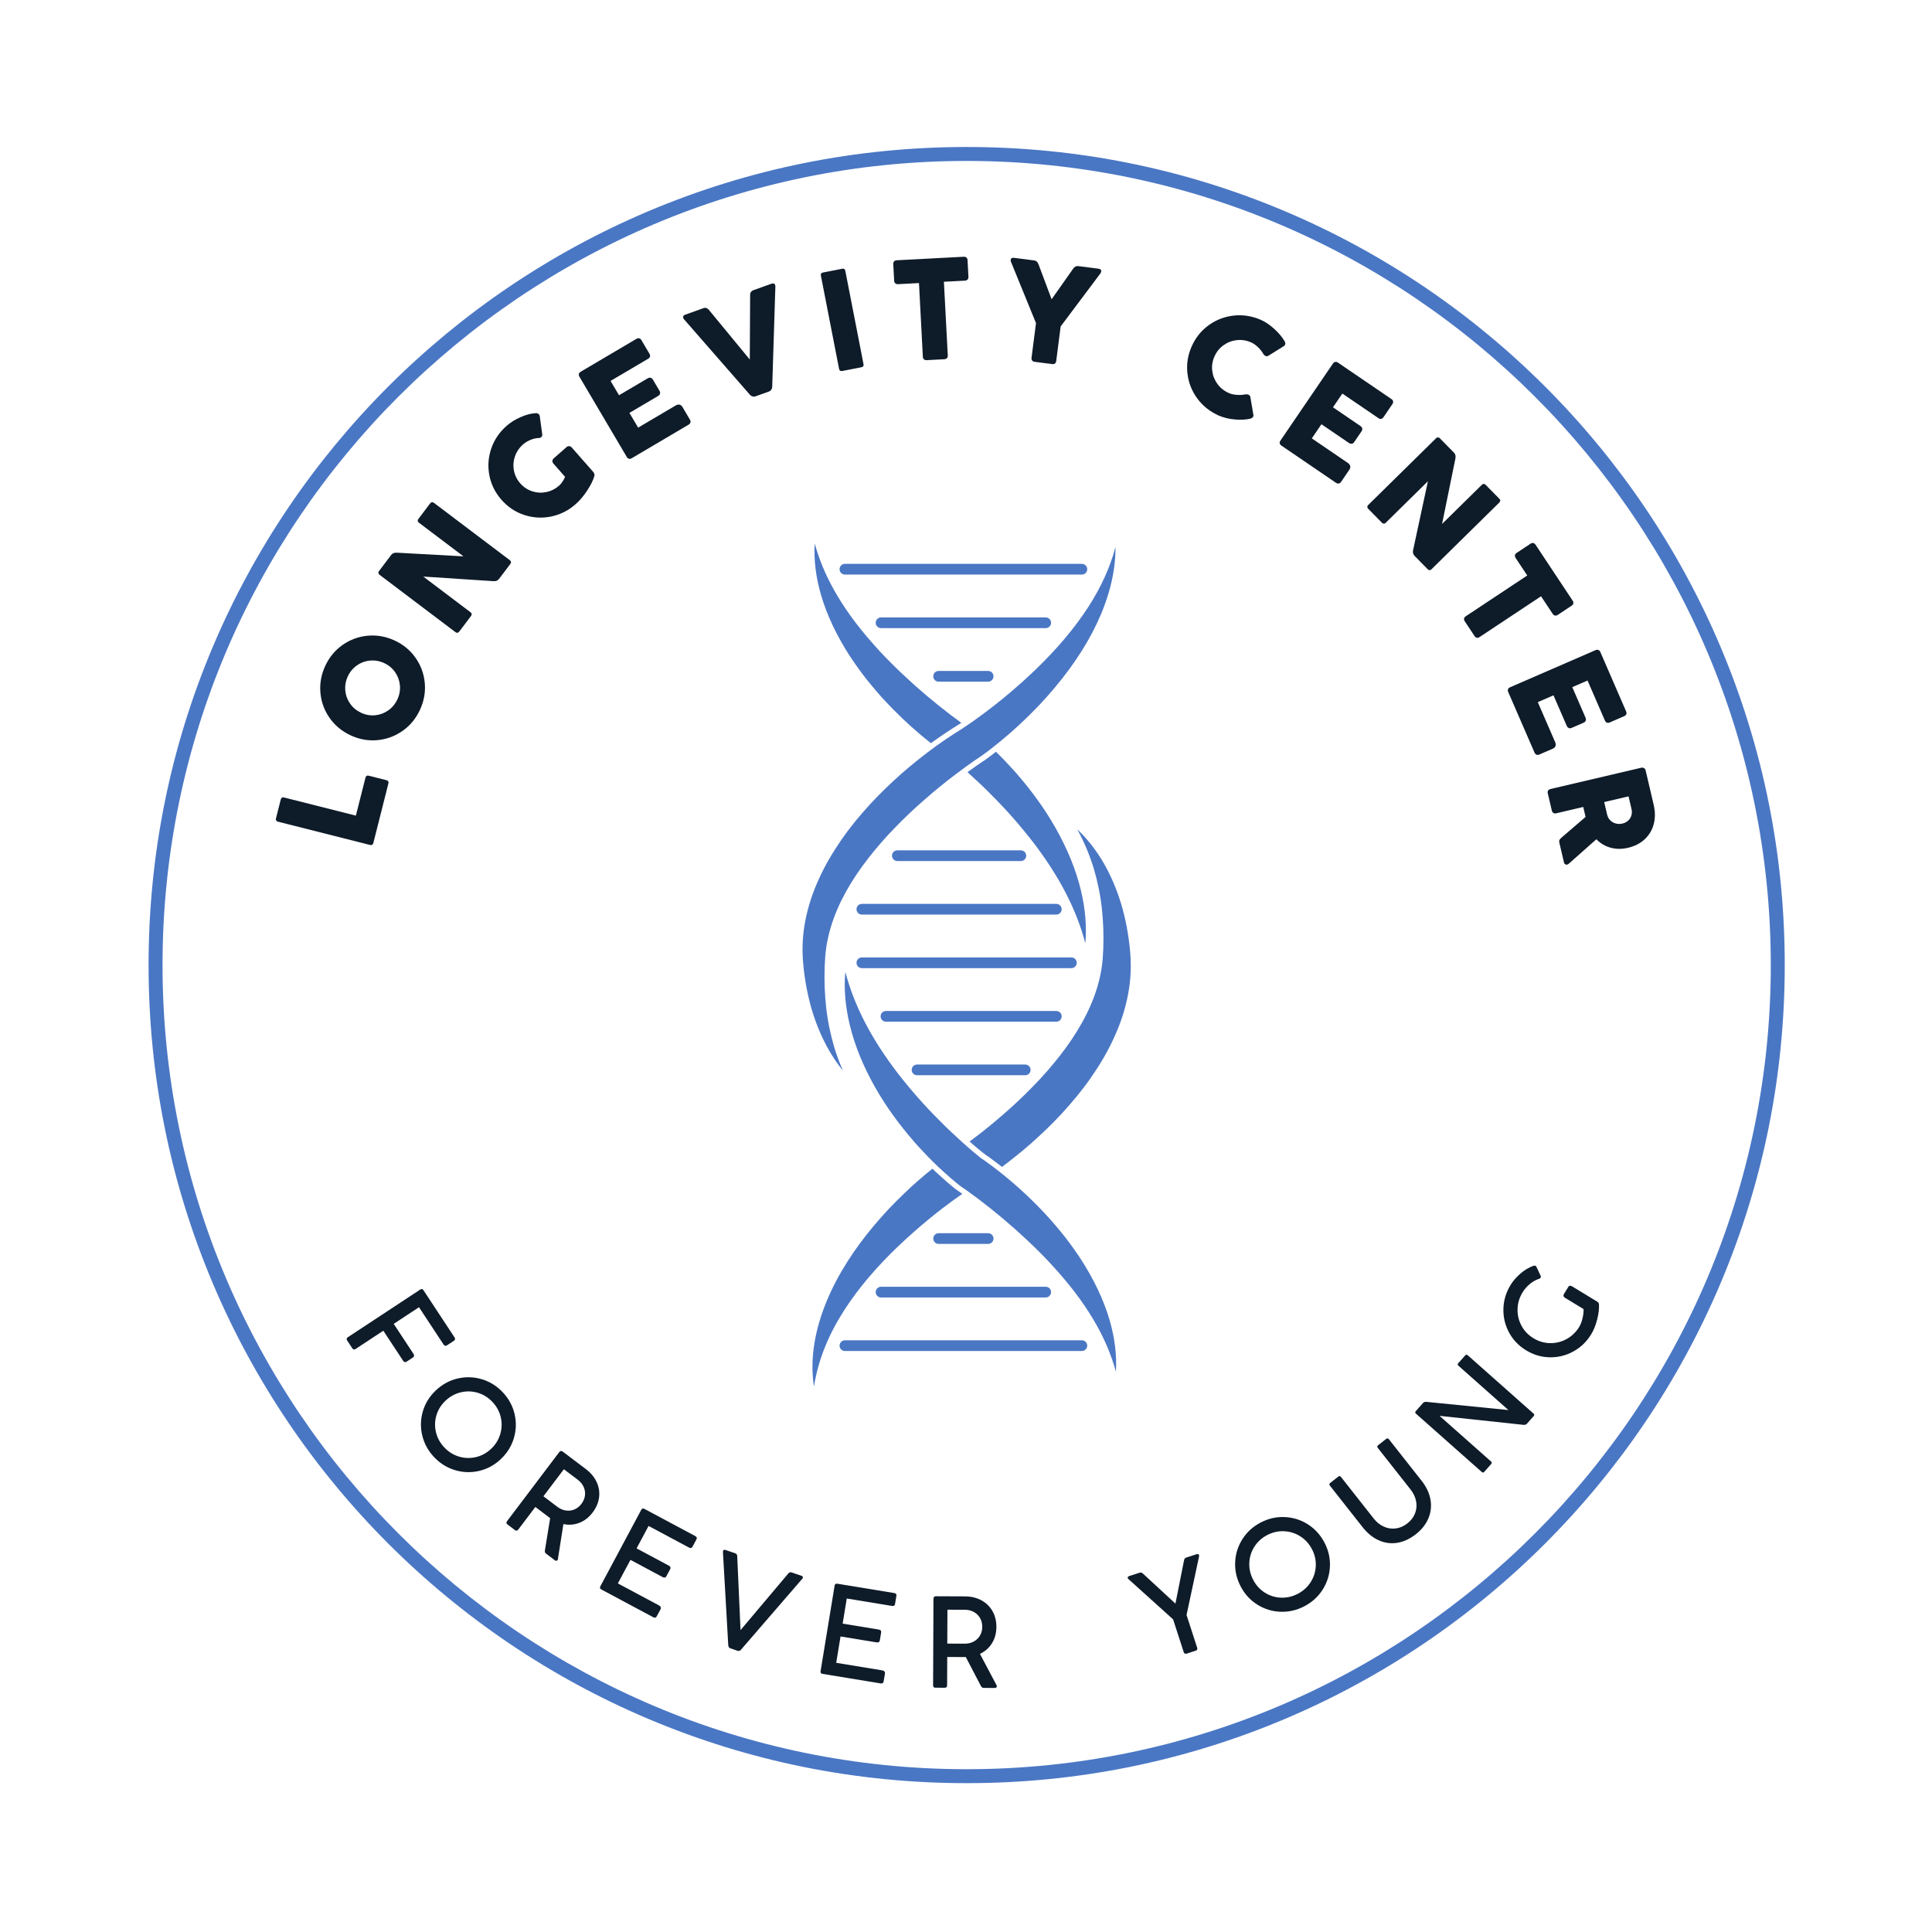 <?xml version="1.0" encoding="UTF-8" standalone="no"?> <svg xmlns:dc="http://purl.org/dc/elements/1.1/" xmlns:cc="http://creativecommons.org/ns#" xmlns:rdf="http://www.w3.org/1999/02/22-rdf-syntax-ns#" xmlns:svg="http://www.w3.org/2000/svg" xmlns="http://www.w3.org/2000/svg" viewBox="0 0 831.496 831.496" height="831.496" width="831.496" xml:space="preserve" id="svg2" version="1.1"><defs id="defs6"><clipPath id="clipPath18"><path id="path16" d="M 0,623.622 H 623.622 V 0 H 0 Z"></path></clipPath></defs><g transform="matrix(1.333,0,0,-1.333,0,831.496)" id="g10"><g id="g12"><g clip-path="url(#clipPath18)" id="g14"><g transform="translate(340.719,356.616)" id="g20"><path id="path22" style="fill:#4a77c4;fill-opacity:1;fill-rule:nonzero;stroke:none" d="m 0,0 c -3.356,5.93 -7.559,11.762 -12.851,17.834 -2.298,2.555 -4.337,4.693 -6.307,6.616 -0.148,-0.117 -0.289,-0.231 -0.439,-0.349 -0.871,-0.687 -1.81,-1.388 -2.95,-2.204 l -2.943,-1.998 c -0.918,-0.636 -1.871,-1.318 -2.863,-2.045 0.11,-0.1 0.22,-0.194 0.331,-0.294 3.044,-2.749 5.319,-4.917 7.375,-7.027 4.728,-4.702 9.262,-9.842 13.464,-15.266 8.537,-11.167 13.97,-21.652 16.876,-32.648 0.492,5.297 0.021,11.003 -1.409,17.025 C 6.693,-13.7 3.906,-6.851 0,0"></path></g><g transform="translate(274.536,411.72)" id="g24"><path id="path26" style="fill:#4a77c4;fill-opacity:1;fill-rule:nonzero;stroke:none" d="m 0,0 c 2.266,-3.403 4.402,-6.299 6.523,-8.847 1.272,-1.55 2.441,-2.915 3.576,-4.178 1.219,-1.336 2.49,-2.677 3.771,-3.983 3.885,-3.944 7.894,-7.537 12.151,-10.892 0.252,0.186 0.5,0.371 0.755,0.557 1.96,1.404 3.969,2.769 5.973,4.064 l 2.823,1.778 0.269,0.184 c -4.79,3.454 -9.75,7.435 -14.773,11.867 C 15.236,-4.228 10.655,0.361 6.644,4.995 1.761,10.576 -2.133,16 -5.26,21.574 c -2.723,4.838 -4.808,9.867 -6.226,15.004 -0.333,-5.236 0.361,-10.928 2.058,-16.719 C -7.521,13.366 -4.348,6.684 0,0"></path></g><g transform="translate(327.735,226.948)" id="g28"><path id="path30" style="fill:#4a77c4;fill-opacity:1;fill-rule:nonzero;stroke:none" d="m 0,0 c 5.832,-5.222 10.413,-9.811 14.424,-14.445 4.881,-5.578 8.776,-11.003 11.904,-16.579 2.723,-4.838 4.809,-9.866 6.226,-15.004 0.334,5.236 -0.361,10.928 -2.059,16.719 -1.908,6.494 -5.079,13.176 -9.426,19.859 -2.265,3.398 -4.4,6.294 -6.524,8.847 -1.272,1.55 -2.441,2.915 -3.576,4.178 C 9.741,4.92 8.47,6.262 7.198,7.558 1.971,12.862 -3.478,17.537 -9.461,21.848 l -1.027,0.727 -0.033,-0.015 -1.182,0.876 0.017,0.032 c -0.524,0.417 -1.059,0.855 -1.587,1.295 -1.263,1.054 -2.548,2.175 -3.82,3.33 -3.042,2.746 -5.317,4.914 -7.375,7.027 -4.727,4.701 -9.261,9.841 -13.465,15.266 -8.536,11.168 -13.97,21.653 -16.876,32.648 -0.491,-5.297 -0.02,-11.003 1.41,-17.025 1.592,-6.656 4.378,-13.505 8.284,-20.356 3.356,-5.929 7.559,-11.762 12.851,-17.833 2.823,-3.139 5.253,-5.651 7.638,-7.896 1.355,-1.268 2.74,-2.514 4.115,-3.699 0.705,-0.605 1.414,-1.201 2.166,-1.809 l 0.714,-0.558 1.685,-1.148 C -10.796,9.068 -5.434,4.794 0,0"></path></g><g transform="translate(330.794,391.368)" id="g32"><path id="path34" style="fill:#4a77c4;fill-opacity:1;fill-rule:nonzero;stroke:none" d="m 0,0 c 1.738,1.671 3.421,3.362 5.008,5.029 1.63,1.753 3.215,3.54 4.704,5.305 6.754,8.062 11.679,15.906 15.058,23.977 1.927,4.654 3.259,9.21 3.958,13.539 0.449,2.689 0.662,5.346 0.637,7.945 C 27.623,49.259 24.686,42.782 20.6,36.474 16.166,29.621 10.564,22.968 3.474,16.135 -3.09,9.868 -9.992,4.186 -17.048,-0.756 l -3.214,-2.181 -2.315,-1.446 c -1.976,-1.277 -3.96,-2.626 -5.893,-4.009 -4.044,-2.957 -7.681,-5.851 -11.111,-8.841 -3.899,-3.458 -7.247,-6.71 -10.232,-9.939 -3.706,-4.071 -6.587,-7.624 -9.061,-11.177 -3.087,-4.437 -5.486,-8.556 -7.331,-12.593 -1.113,-2.416 -2.009,-4.657 -2.738,-6.854 -0.783,-2.398 -1.411,-4.819 -1.867,-7.191 -0.466,-2.376 -0.748,-4.867 -0.84,-7.407 -0.045,-1.323 -0.042,-2.544 0.011,-3.731 0.03,-0.915 0.106,-1.759 0.186,-2.651 l 0.083,-0.95 c 0.485,-4.781 1.397,-9.49 2.711,-13.98 1.412,-4.676 3.268,-9.047 5.517,-12.982 1.333,-2.329 2.835,-4.521 4.492,-6.556 -1.043,2.376 -1.956,4.827 -2.731,7.33 -1.297,4.362 -2.199,8.791 -2.683,13.176 -0.471,4.215 -0.627,8.674 -0.462,13.256 0.029,0.46 0.053,0.903 0.078,1.345 0.035,0.659 0.07,1.313 0.12,1.932 0.074,0.987 0.195,2.011 0.368,3.127 0.301,1.919 0.76,3.922 1.402,6.125 2.222,7.369 6.202,14.677 12.173,22.351 2.814,3.586 5.71,6.897 8.61,9.846 3.115,3.219 6.344,6.273 9.591,9.075 3.408,2.993 6.876,5.808 10.304,8.364 1.925,1.463 3.673,2.738 5.337,3.89 l 2.918,1.981 c 1.115,0.798 2.033,1.482 2.883,2.153 C -6.506,-5.952 -3.092,-2.999 0,0"></path></g><g transform="translate(365.048,314.012)" id="g36"><path id="path38" style="fill:#4a77c4;fill-opacity:1;fill-rule:nonzero;stroke:none" d="m 0,0 c -0.042,1.261 -0.172,2.423 -0.271,3.635 -0.486,4.797 -1.396,9.545 -2.744,14.151 -1.386,4.596 -3.239,9.043 -5.595,13.168 -2.36,4.123 -5.288,7.884 -8.648,11.077 2.24,-4.067 3.989,-8.264 5.311,-12.536 1.276,-4.291 2.166,-8.638 2.649,-13.015 0.49,-4.376 0.615,-8.766 0.458,-13.129 -0.072,-1.079 -0.113,-2.209 -0.196,-3.239 -0.078,-1.026 -0.203,-2.048 -0.361,-3.063 -0.319,-2.032 -0.8,-4.037 -1.377,-6.017 -2.388,-7.917 -6.757,-15.289 -12.025,-22.062 -2.653,-3.379 -5.489,-6.663 -8.546,-9.771 -3.03,-3.131 -6.21,-6.154 -9.539,-9.027 -3.303,-2.9 -6.725,-5.692 -10.255,-8.325 -0.286,-0.216 -0.576,-0.427 -0.863,-0.643 0.845,-0.747 1.689,-1.481 2.523,-2.178 0.63,-0.524 1.267,-1.045 1.883,-1.527 l 0.653,-0.478 1.174,-0.831 c 1.44,-1.037 2.848,-2.097 4.23,-3.179 3.144,2.362 6.215,4.818 9.186,7.408 3.568,3.165 7.032,6.471 10.298,10.004 3.237,3.555 6.349,7.268 9.135,11.269 2.782,3.998 5.343,8.212 7.408,12.728 1.037,2.252 1.982,4.563 2.772,6.94 0.778,2.383 1.42,4.821 1.896,7.301 0.486,2.478 0.764,5.006 0.855,7.539 C 0.054,-2.534 0.056,-1.266 0,0"></path></g><g transform="translate(308.305,240.018)" id="g40"><path id="path42" style="fill:#4a77c4;fill-opacity:1;fill-rule:nonzero;stroke:none" d="m 0,0 c -0.768,0.62 -1.488,1.227 -2.207,1.844 -1.395,1.201 -2.799,2.463 -4.173,3.749 -0.292,0.276 -0.585,0.555 -0.879,0.839 -3.154,-2.545 -6.207,-5.171 -9.103,-7.979 -1.714,-1.649 -3.393,-3.332 -5.033,-5.054 -1.62,-1.743 -3.202,-3.523 -4.738,-5.343 -6.109,-7.293 -11.488,-15.346 -15.194,-24.202 -1.833,-4.425 -3.255,-9.032 -4.015,-13.734 -0.783,-4.69 -0.875,-9.475 -0.165,-14.061 1.439,9.181 5.08,17.43 9.873,24.829 4.793,7.41 10.645,14.063 17.001,20.186 6.378,6.091 13.236,11.776 20.416,16.806 l 0.609,0.415 z"></path></g><g transform="translate(345.911,311.197)" id="g44"><path id="path46" style="fill:#4a77c4;fill-opacity:1;fill-rule:nonzero;stroke:none" d="m 0,0 h -67.642 c -0.955,0 -1.729,0.774 -1.729,1.729 0,0.955 0.774,1.729 1.729,1.729 H 0 C 0.955,3.458 1.729,2.684 1.729,1.729 1.729,0.774 0.955,0 0,0"></path></g><g transform="translate(341.049,328.486)" id="g48"><path id="path50" style="fill:#4a77c4;fill-opacity:1;fill-rule:nonzero;stroke:none" d="m 0,0 h -62.779 c -0.956,0 -1.729,0.774 -1.729,1.729 0,0.955 0.773,1.729 1.729,1.729 H 0 C 0.955,3.458 1.729,2.684 1.729,1.729 1.729,0.774 0.955,0 0,0"></path></g><g transform="translate(329.595,345.774)" id="g52"><path id="path54" style="fill:#4a77c4;fill-opacity:1;fill-rule:nonzero;stroke:none" d="m 0,0 h -39.872 c -0.955,0 -1.729,0.774 -1.729,1.729 0,0.955 0.774,1.729 1.729,1.729 H 0 C 0.955,3.458 1.729,2.684 1.729,1.729 1.729,0.774 0.955,0 0,0"></path></g><g transform="translate(341.049,293.908)" id="g56"><path id="path58" style="fill:#4a77c4;fill-opacity:1;fill-rule:nonzero;stroke:none" d="m 0,0 h -55 c -0.955,0 -1.729,0.775 -1.729,1.729 0,0.955 0.774,1.729 1.729,1.729 H 0 C 0.955,3.458 1.729,2.684 1.729,1.729 1.729,0.775 0.955,0 0,0"></path></g><g transform="translate(331.014,276.619)" id="g60"><path id="path62" style="fill:#4a77c4;fill-opacity:1;fill-rule:nonzero;stroke:none" d="m 0,0 h -34.93 c -0.955,0 -1.729,0.775 -1.729,1.729 0,0.955 0.774,1.729 1.729,1.729 H 0 C 0.955,3.458 1.729,2.684 1.729,1.729 1.729,0.775 0.955,0 0,0"></path></g><g transform="translate(349.298,187.583)" id="g64"><path id="path66" style="fill:#4a77c4;fill-opacity:1;fill-rule:nonzero;stroke:none" d="m 0,0 h -76.503 c -0.954,0 -1.728,0.775 -1.728,1.729 0,0.955 0.774,1.729 1.728,1.729 H 0 C 0.955,3.458 1.729,2.684 1.729,1.729 1.729,0.775 0.955,0 0,0"></path></g><g transform="translate(337.627,204.871)" id="g68"><path id="path70" style="fill:#4a77c4;fill-opacity:1;fill-rule:nonzero;stroke:none" d="m 0,0 h -53.163 c -0.954,0 -1.729,0.775 -1.729,1.729 0,0.955 0.775,1.729 1.729,1.729 H 0 C 0.955,3.458 1.729,2.684 1.729,1.729 1.729,0.775 0.955,0 0,0"></path></g><g transform="translate(319.042,222.16)" id="g72"><path id="path74" style="fill:#4a77c4;fill-opacity:1;fill-rule:nonzero;stroke:none" d="m 0,0 h -15.992 c -0.955,0 -1.729,0.775 -1.729,1.729 0,0.955 0.774,1.729 1.729,1.729 H 0 C 0.955,3.458 1.729,2.684 1.729,1.729 1.729,0.775 0.955,0 0,0"></path></g><g transform="translate(349.298,438.269)" id="g76"><path id="path78" style="fill:#4a77c4;fill-opacity:1;fill-rule:nonzero;stroke:none" d="m 0,0 h -76.503 c -0.954,0 -1.728,0.774 -1.728,1.729 0,0.955 0.774,1.729 1.728,1.729 H 0 C 0.955,3.458 1.729,2.684 1.729,1.729 1.729,0.774 0.955,0 0,0"></path></g><g transform="translate(337.627,420.98)" id="g80"><path id="path82" style="fill:#4a77c4;fill-opacity:1;fill-rule:nonzero;stroke:none" d="m 0,0 h -53.163 c -0.954,0 -1.729,0.774 -1.729,1.729 0,0.955 0.775,1.729 1.729,1.729 H 0 C 0.955,3.458 1.729,2.684 1.729,1.729 1.729,0.774 0.955,0 0,0"></path></g><g transform="translate(319.042,403.692)" id="g84"><path id="path86" style="fill:#4a77c4;fill-opacity:1;fill-rule:nonzero;stroke:none" d="m 0,0 h -15.992 c -0.955,0 -1.729,0.774 -1.729,1.729 0,0.955 0.774,1.729 1.729,1.729 H 0 C 0.955,3.458 1.729,2.684 1.729,1.729 1.729,0.774 0.955,0 0,0"></path></g><g transform="translate(118.372,373.271)" id="g88"><path id="path90" style="fill:#0e1b29;fill-opacity:1;fill-rule:nonzero;stroke:none" d="M 0,0 C 0.18,0.107 0.399,0.128 0.657,0.063 L 6.423,-1.395 C 6.681,-1.46 6.864,-1.583 6.971,-1.762 7.079,-1.942 7.098,-2.168 7.029,-2.44 L 2.167,-21.676 c -0.065,-0.258 -0.189,-0.445 -0.37,-0.559 -0.182,-0.114 -0.402,-0.139 -0.66,-0.074 l -29.779,7.527 c -0.272,0.069 -0.461,0.197 -0.567,0.384 -0.105,0.186 -0.125,0.409 -0.06,0.667 l 1.55,6.132 c 0.065,0.259 0.189,0.445 0.37,0.559 0.182,0.115 0.409,0.137 0.681,0.068 l 23.195,-5.862 3.1,12.264 C -0.304,-0.297 -0.179,-0.107 0,0"></path></g><g transform="translate(121.123,392.844)" id="g92"><path id="path94" style="fill:#0e1b29;fill-opacity:1;fill-rule:nonzero;stroke:none" d="M 0,0 C 1.545,0.149 2.957,0.673 4.237,1.573 5.518,2.472 6.499,3.66 7.183,5.137 7.867,6.614 8.136,8.128 7.989,9.679 7.843,11.23 7.328,12.643 6.442,13.917 5.556,15.191 4.381,16.167 2.918,16.844 1.441,17.528 -0.077,17.798 -1.634,17.655 -3.193,17.512 -4.611,16.991 -5.892,16.092 -7.172,15.193 -8.151,14.011 -8.828,12.548 -9.512,11.071 -9.782,9.554 -9.639,7.996 -9.496,6.438 -8.975,5.018 -8.076,3.738 -7.177,2.458 -5.989,1.476 -4.512,0.792 -3.048,0.115 -1.544,-0.149 0,0 m -14.689,-0.88 c -1.715,2.441 -2.709,5.146 -2.98,8.117 -0.272,2.971 0.245,5.866 1.55,8.686 1.299,2.806 3.169,5.066 5.609,6.782 2.441,1.715 5.146,2.708 8.117,2.98 2.971,0.272 5.866,-0.245 8.686,-1.55 2.806,-1.299 5.06,-3.166 6.762,-5.6 1.702,-2.435 2.69,-5.134 2.965,-8.098 C 16.294,7.473 15.779,4.582 14.474,1.762 13.169,-1.058 11.296,-3.325 8.855,-5.04 6.415,-6.756 3.716,-7.752 0.758,-8.03 c -2.957,-0.278 -5.838,0.233 -8.645,1.532 -2.819,1.305 -5.087,3.177 -6.802,5.618"></path></g><g transform="translate(139.449,461.639)" id="g96"><path id="path98" style="fill:#0e1b29;fill-opacity:1;fill-rule:nonzero;stroke:none" d="m 0,0 c 0.207,0.028 0.423,-0.042 0.647,-0.211 l 24.507,-18.517 c 0.224,-0.169 0.349,-0.361 0.373,-0.574 0.024,-0.213 -0.044,-0.426 -0.205,-0.638 l -3.639,-4.817 c -0.419,-0.555 -1.024,-0.802 -1.813,-0.743 l -22.659,1.488 15.246,-11.52 c 0.224,-0.169 0.349,-0.361 0.373,-0.574 0.024,-0.213 -0.044,-0.426 -0.204,-0.638 l -3.814,-5.047 c -0.16,-0.212 -0.346,-0.336 -0.558,-0.37 -0.211,-0.035 -0.43,0.032 -0.654,0.202 l -24.506,18.517 c -0.224,0.169 -0.349,0.36 -0.373,0.574 -0.024,0.212 0.043,0.425 0.204,0.638 l 3.947,5.223 c 0.383,0.508 0.995,0.741 1.836,0.7 l 21.474,-1.178 -14.378,10.864 c -0.224,0.169 -0.351,0.358 -0.38,0.565 -0.029,0.207 0.037,0.417 0.198,0.63 l 3.813,5.046 C -0.396,-0.156 -0.207,-0.029 0,0"></path></g><g transform="translate(181.612,468.276)" id="g100"><path id="path102" style="fill:#0e1b29;fill-opacity:1;fill-rule:nonzero;stroke:none" d="m 0,0 c 0.365,0.548 0.642,1.062 0.83,1.543 l -3.781,4.299 c -0.225,0.256 -0.324,0.543 -0.299,0.861 0.026,0.318 0.161,0.584 0.405,0.8 l 4.183,3.678 c 0.234,0.205 0.51,0.295 0.828,0.27 C 2.484,11.425 2.75,11.29 2.965,11.045 L 9.956,3.096 C 10.103,2.929 10.21,2.718 10.277,2.462 10.344,2.206 10.346,1.98 10.281,1.786 9.877,0.385 9.091,-1.192 7.925,-2.946 6.759,-4.7 5.537,-6.14 4.259,-7.263 c -2.355,-2.072 -5.004,-3.406 -7.946,-4.004 -2.942,-0.597 -5.833,-0.43 -8.672,0.502 -2.839,0.931 -5.284,2.564 -7.336,4.897 -2.042,2.322 -3.346,4.948 -3.913,7.878 -0.567,2.93 -0.366,5.815 0.602,8.657 0.969,2.842 2.631,5.298 4.986,7.37 1.234,1.085 2.737,2.018 4.512,2.801 1.775,0.782 3.414,1.203 4.917,1.264 0.41,0.026 0.743,-0.105 0.997,-0.394 0.156,-0.178 0.243,-0.377 0.26,-0.598 l 0.789,-5.838 c 0.061,-0.36 -0.048,-0.663 -0.325,-0.907 -0.223,-0.195 -0.475,-0.289 -0.757,-0.281 -0.893,-0.016 -1.805,-0.223 -2.737,-0.619 -0.932,-0.396 -1.715,-0.873 -2.348,-1.43 -1.245,-1.094 -2.124,-2.39 -2.64,-3.887 -0.515,-1.498 -0.626,-3.019 -0.332,-4.563 0.294,-1.544 0.974,-2.922 2.039,-4.133 1.075,-1.222 2.359,-2.077 3.853,-2.566 1.494,-0.489 3.016,-0.574 4.567,-0.254 1.552,0.32 2.949,1.027 4.194,2.121 C -0.709,-0.964 -0.365,-0.548 0,0"></path></g><g transform="translate(187.079,502.15)" id="g104"><path id="path106" style="fill:#0e1b29;fill-opacity:1;fill-rule:nonzero;stroke:none" d="m 0,0 c -0.188,0.318 -0.246,0.619 -0.172,0.903 0.073,0.284 0.269,0.52 0.587,0.708 l 17.986,10.613 c 0.319,0.188 0.62,0.245 0.904,0.172 0.283,-0.074 0.519,-0.269 0.707,-0.588 L 22.606,7.412 C 22.794,7.094 22.855,6.794 22.788,6.514 22.721,6.234 22.522,5.997 22.191,5.801 l -12.137,-7.161 2.729,-4.626 9.213,5.436 c 0.344,0.203 0.669,0.27 0.976,0.202 0.306,-0.068 0.557,-0.268 0.753,-0.599 l 2.143,-3.631 c 0.188,-0.319 0.235,-0.626 0.143,-0.921 -0.092,-0.295 -0.31,-0.544 -0.654,-0.747 l -9.213,-5.436 2.808,-4.759 12.137,7.162 c 0.434,0.255 0.844,0.338 1.232,0.25 0.387,-0.09 0.698,-0.332 0.931,-0.727 l 2.436,-4.128 c 0.18,-0.306 0.231,-0.603 0.151,-0.89 -0.079,-0.288 -0.278,-0.525 -0.597,-0.713 L 16.893,-26.315 c -0.319,-0.187 -0.618,-0.248 -0.898,-0.181 -0.28,0.066 -0.514,0.259 -0.702,0.578 z"></path></g><g transform="translate(249.84,532.235)" id="g108"><path id="path110" style="fill:#0e1b29;fill-opacity:1;fill-rule:nonzero;stroke:none" d="M 0,0 C 0.198,-0.07 0.34,-0.224 0.424,-0.461 0.489,-0.642 0.514,-0.822 0.5,-1 l -1.017,-32.307 c -0.01,-0.365 -0.111,-0.688 -0.301,-0.968 -0.19,-0.28 -0.432,-0.473 -0.724,-0.578 l -4.409,-1.579 c -0.292,-0.105 -0.606,-0.107 -0.94,-0.007 -0.335,0.1 -0.61,0.277 -0.826,0.53 l -21.264,24.349 c -0.134,0.156 -0.226,0.304 -0.276,0.443 -0.08,0.223 -0.067,0.428 0.039,0.616 0.105,0.187 0.305,0.333 0.597,0.437 l 5.934,2.126 c 0.306,0.11 0.615,0.114 0.926,0.014 0.311,-0.101 0.57,-0.288 0.778,-0.559 l 13.224,-16.055 0.111,20.879 c -0.012,0.341 0.075,0.648 0.261,0.919 0.186,0.27 0.425,0.458 0.717,0.563 l 5.934,2.125 C -0.443,0.053 -0.198,0.07 0,0"></path></g><g transform="translate(278.796,506.218)" id="g112"><path id="path114" style="fill:#0e1b29;fill-opacity:1;fill-rule:nonzero;stroke:none" d="M 0,0 C 0.11,-0.566 -0.11,-0.903 -0.662,-1.011 L -6.87,-2.222 c -0.276,-0.053 -0.501,-0.022 -0.674,0.095 -0.174,0.117 -0.288,0.313 -0.341,0.589 l -5.875,30.126 c -0.107,0.552 0.122,0.883 0.688,0.993 l 6.209,1.211 c 0.551,0.108 0.881,-0.115 0.989,-0.666 z"></path></g><g transform="translate(288.409,538.507)" id="g116"><path id="path118" style="fill:#0e1b29;fill-opacity:1;fill-rule:nonzero;stroke:none" d="m 0,0 c -0.019,0.369 0.069,0.663 0.265,0.881 0.196,0.217 0.478,0.336 0.848,0.355 l 21.63,1.138 C 23.113,2.393 23.406,2.305 23.624,2.109 23.842,1.913 23.96,1.63 23.98,1.261 l 0.281,-5.341 c 0.019,-0.369 -0.069,-0.667 -0.264,-0.892 -0.196,-0.225 -0.479,-0.347 -0.848,-0.367 l -6.804,-0.357 1.251,-23.781 c 0.02,-0.384 -0.068,-0.681 -0.264,-0.892 -0.197,-0.21 -0.487,-0.325 -0.871,-0.345 l -5.674,-0.299 c -0.369,-0.019 -0.663,0.069 -0.88,0.265 -0.218,0.196 -0.337,0.479 -0.356,0.848 L 8.3,-6.12 1.518,-6.476 C 1.149,-6.496 0.855,-6.404 0.637,-6.2 0.419,-5.997 0.3,-5.711 0.281,-5.341 Z"></path></g><g transform="translate(355.546,536.146)" id="g120"><path id="path122" style="fill:#0e1b29;fill-opacity:1;fill-rule:nonzero;stroke:none" d="m 0,0 c -0.023,-0.176 -0.092,-0.368 -0.209,-0.577 l -12.885,-17.182 -1.433,-11.138 c -0.048,-0.367 -0.18,-0.641 -0.397,-0.822 -0.218,-0.181 -0.51,-0.248 -0.876,-0.2 l -5.679,0.731 c -0.367,0.047 -0.64,0.186 -0.819,0.418 -0.179,0.232 -0.245,0.531 -0.198,0.898 l 1.44,11.182 -8.098,19.839 c -0.069,0.277 -0.094,0.482 -0.077,0.614 0.03,0.234 0.138,0.407 0.324,0.517 0.185,0.111 0.432,0.146 0.74,0.107 l 6.626,-0.853 c 0.279,-0.036 0.534,-0.166 0.766,-0.39 0.233,-0.224 0.409,-0.508 0.529,-0.851 l 4.231,-11.285 6.953,9.868 c 0.203,0.301 0.445,0.528 0.725,0.678 0.281,0.15 0.568,0.207 0.861,0.169 l 6.604,-0.85 C -0.227,0.79 0.064,0.499 0,0"></path></g><g transform="translate(403.081,496.345)" id="g124"><path id="path126" style="fill:#0e1b29;fill-opacity:1;fill-rule:nonzero;stroke:none" d="m 0,0 c 0.352,-0.155 0.555,-0.391 0.61,-0.706 l 1.002,-5.923 c 0.02,-0.139 0,-0.276 -0.06,-0.411 C 1.475,-7.216 1.348,-7.366 1.172,-7.49 0.995,-7.615 0.783,-7.703 0.534,-7.755 c -1.461,-0.342 -3.148,-0.418 -5.062,-0.229 -1.914,0.189 -3.581,0.597 -5.003,1.224 -2.87,1.266 -5.194,3.107 -6.974,5.525 -1.78,2.418 -2.842,5.114 -3.188,8.089 -0.346,2.974 0.105,5.876 1.353,8.705 1.254,2.843 3.096,5.139 5.525,6.89 2.429,1.75 5.137,2.783 8.123,3.1 2.985,0.316 5.913,-0.158 8.783,-1.424 1.381,-0.609 2.793,-1.568 4.238,-2.876 1.444,-1.308 2.571,-2.658 3.38,-4.049 0.217,-0.387 0.251,-0.75 0.102,-1.089 -0.077,-0.176 -0.194,-0.31 -0.348,-0.404 L 6.38,12.54 C 6.116,12.381 5.821,12.374 5.496,12.517 5.225,12.637 5,12.841 4.821,13.131 c -0.443,0.793 -1.029,1.536 -1.757,2.23 -0.73,0.693 -1.453,1.198 -2.17,1.515 -1.516,0.669 -3.065,0.915 -4.646,0.739 -1.582,-0.176 -3.018,-0.727 -4.308,-1.654 -1.29,-0.926 -2.266,-2.141 -2.929,-3.644 -0.657,-1.489 -0.891,-3.019 -0.702,-4.59 0.188,-1.571 0.752,-2.996 1.692,-4.275 0.939,-1.28 2.167,-2.254 3.684,-2.922 0.703,-0.311 1.547,-0.505 2.532,-0.584 0.984,-0.078 1.895,-0.027 2.735,0.152 C -0.647,0.164 -0.298,0.131 0,0"></path></g><g transform="translate(430.355,506.388)" id="g128"><path id="path130" style="fill:#0e1b29;fill-opacity:1;fill-rule:nonzero;stroke:none" d="M 0,0 C 0.208,0.305 0.456,0.486 0.744,0.54 1.032,0.595 1.329,0.518 1.634,0.309 l 17.257,-11.762 c 0.305,-0.208 0.485,-0.456 0.54,-0.744 0.054,-0.288 -0.022,-0.585 -0.231,-0.89 l -2.875,-4.218 c -0.208,-0.306 -0.453,-0.488 -0.735,-0.546 -0.282,-0.059 -0.581,0.02 -0.899,0.237 L 3.046,-9.677 0.021,-14.115 8.86,-20.14 c 0.33,-0.225 0.529,-0.491 0.598,-0.797 0.069,-0.306 -0.005,-0.619 -0.222,-0.936 l -2.375,-3.485 c -0.208,-0.305 -0.465,-0.479 -0.771,-0.521 -0.307,-0.042 -0.624,0.049 -0.955,0.274 l -8.839,6.025 -3.112,-4.566 11.645,-7.937 c 0.415,-0.284 0.665,-0.62 0.75,-1.008 0.084,-0.389 -0.003,-0.773 -0.261,-1.152 l -2.7,-3.961 c -0.2,-0.293 -0.448,-0.465 -0.741,-0.516 -0.294,-0.05 -0.594,0.029 -0.9,0.237 l -17.604,12 c -0.306,0.208 -0.488,0.453 -0.547,0.735 -0.059,0.282 0.016,0.575 0.224,0.881 z"></path></g><g transform="translate(484.377,462.136)" id="g132"><path id="path134" style="fill:#0e1b29;fill-opacity:1;fill-rule:nonzero;stroke:none" d="m 0,0 c -0.002,-0.209 -0.103,-0.413 -0.303,-0.61 l -21.892,-21.544 c -0.201,-0.197 -0.408,-0.292 -0.623,-0.285 -0.214,0.007 -0.415,0.105 -0.601,0.295 l -4.234,4.302 c -0.488,0.496 -0.645,1.13 -0.472,1.903 L -23.349,6.26 -36.968,-7.142 c -0.2,-0.198 -0.408,-0.293 -0.622,-0.286 -0.215,0.007 -0.415,0.106 -0.602,0.295 l -4.437,4.509 c -0.186,0.19 -0.282,0.391 -0.285,0.606 -0.004,0.214 0.095,0.42 0.295,0.618 l 21.893,21.544 c 0.2,0.197 0.407,0.292 0.622,0.285 0.214,-0.007 0.415,-0.105 0.602,-0.295 l 4.592,-4.666 c 0.446,-0.454 0.587,-1.093 0.424,-1.918 L -18.782,-7.524 -5.938,5.117 c 0.2,0.197 0.405,0.295 0.614,0.293 0.209,-0.002 0.408,-0.098 0.594,-0.287 L -0.293,0.614 C -0.096,0.414 0.002,0.209 0,0"></path></g><g transform="translate(494.152,448.231)" id="g136"><path id="path138" style="fill:#0e1b29;fill-opacity:1;fill-rule:nonzero;stroke:none" d="M 0,0 C 0.308,0.204 0.606,0.278 0.893,0.22 1.18,0.161 1.426,-0.022 1.63,-0.33 l 11.972,-18.052 c 0.205,-0.308 0.277,-0.605 0.22,-0.893 -0.059,-0.287 -0.242,-0.533 -0.55,-0.737 l -4.457,-2.956 c -0.309,-0.204 -0.61,-0.28 -0.903,-0.226 -0.293,0.055 -0.542,0.236 -0.746,0.544 L 3.4,-16.972 -16.445,-30.134 c -0.321,-0.213 -0.622,-0.288 -0.903,-0.225 -0.281,0.062 -0.528,0.253 -0.74,0.574 l -3.14,4.735 c -0.205,0.308 -0.278,0.606 -0.22,0.893 0.058,0.287 0.242,0.532 0.55,0.737 l 19.846,13.162 -3.754,5.659 c -0.205,0.309 -0.275,0.608 -0.21,0.899 0.064,0.292 0.25,0.539 0.559,0.744 z"></path></g><g transform="translate(515.149,413.869)" id="g140"><path id="path142" style="fill:#0e1b29;fill-opacity:1;fill-rule:nonzero;stroke:none" d="M 0,0 C 0.339,0.147 0.645,0.167 0.918,0.06 1.19,-0.048 1.4,-0.271 1.548,-0.61 l 8.318,-19.156 c 0.148,-0.339 0.167,-0.645 0.06,-0.918 -0.108,-0.272 -0.331,-0.482 -0.67,-0.629 l -4.682,-2.034 c -0.339,-0.147 -0.644,-0.17 -0.913,-0.069 -0.27,0.1 -0.481,0.327 -0.634,0.68 l -5.614,12.926 -4.926,-2.139 4.261,-9.812 c 0.159,-0.366 0.185,-0.698 0.08,-0.993 -0.105,-0.296 -0.334,-0.521 -0.687,-0.674 l -3.868,-1.68 c -0.339,-0.147 -0.65,-0.157 -0.931,-0.029 -0.281,0.128 -0.501,0.375 -0.661,0.741 l -4.261,9.812 -5.068,-2.201 5.613,-12.926 c 0.201,-0.462 0.233,-0.879 0.097,-1.253 -0.137,-0.374 -0.415,-0.652 -0.835,-0.835 l -4.398,-1.909 c -0.325,-0.141 -0.626,-0.155 -0.901,-0.041 -0.276,0.114 -0.487,0.341 -0.634,0.681 l -8.487,19.542 c -0.148,0.339 -0.171,0.643 -0.07,0.913 0.1,0.27 0.32,0.478 0.66,0.625 z"></path></g><g transform="translate(517.938,364.818)" id="g144"><path id="path146" style="fill:#0e1b29;fill-opacity:1;fill-rule:nonzero;stroke:none" d="m 0,0 0.947,-4.041 c 0.172,-0.734 0.507,-1.351 1.004,-1.85 0.496,-0.499 1.094,-0.841 1.791,-1.028 0.697,-0.186 1.413,-0.193 2.147,-0.021 0.735,0.173 1.355,0.493 1.861,0.961 0.506,0.468 0.852,1.032 1.04,1.691 0.187,0.659 0.195,1.356 0.022,2.091 L 7.865,1.844 Z m -11.931,-20.189 c -0.23,-0.054 -0.447,-0.021 -0.65,0.099 -0.202,0.119 -0.334,0.309 -0.395,0.568 l -1.514,6.461 c -0.074,0.317 -0.065,0.581 0.03,0.793 0.095,0.212 0.306,0.463 0.633,0.753 l 7.819,6.71 -0.755,3.22 -8.729,-2.046 c -0.361,-0.085 -0.666,-0.046 -0.917,0.115 -0.25,0.162 -0.42,0.43 -0.507,0.805 l -1.297,5.531 c -0.084,0.36 -0.049,0.661 0.108,0.903 0.156,0.242 0.414,0.405 0.774,0.489 l 29.3,6.868 c 0.331,0.078 0.629,0.037 0.894,-0.121 0.265,-0.158 0.437,-0.403 0.514,-0.734 l 0.335,-1.426 0.977,-4.171 1.287,-5.488 c 0.519,-2.218 0.53,-4.29 0.032,-6.215 -0.499,-1.925 -1.464,-3.561 -2.896,-4.907 -1.432,-1.347 -3.243,-2.276 -5.432,-2.79 -1.974,-0.462 -3.846,-0.449 -5.617,0.04 -1.771,0.489 -3.299,1.396 -4.582,2.722 l -8.967,-7.938 c -0.124,-0.12 -0.272,-0.2 -0.445,-0.241"></path></g><g transform="translate(135.668,207.417)" id="g148"><path id="path150" style="fill:#0e1b29;fill-opacity:1;fill-rule:nonzero;stroke:none" d="m 0,0 c 0.427,0.281 0.778,0.214 1.052,-0.202 l 10.027,-15.23 c 0.141,-0.214 0.197,-0.415 0.168,-0.603 -0.03,-0.189 -0.145,-0.35 -0.347,-0.483 l -2.261,-1.488 c -0.202,-0.133 -0.398,-0.178 -0.588,-0.134 -0.191,0.044 -0.356,0.173 -0.497,0.387 l -7.94,12.059 -8.163,-5.374 6.397,-9.715 c 0.148,-0.225 0.206,-0.436 0.175,-0.634 -0.031,-0.198 -0.148,-0.364 -0.35,-0.497 l -2.075,-1.366 c -0.202,-0.133 -0.4,-0.175 -0.594,-0.125 -0.194,0.05 -0.365,0.187 -0.513,0.412 l -6.396,9.715 -8.956,-5.897 c -0.428,-0.281 -0.778,-0.214 -1.052,0.202 l -1.677,2.547 c -0.274,0.416 -0.197,0.765 0.23,1.046 z"></path></g><g transform="translate(140.931,166.906)" id="g152"><path id="path154" style="fill:#0e1b29;fill-opacity:1;fill-rule:nonzero;stroke:none" d="m 0,0 c -0.552,-1.799 -0.616,-3.619 -0.193,-5.458 0.423,-1.84 1.308,-3.485 2.655,-4.934 1.338,-1.44 2.909,-2.439 4.713,-2.995 1.804,-0.557 3.625,-0.629 5.465,-0.215 1.839,0.413 3.478,1.289 4.918,2.627 1.44,1.338 2.438,2.914 2.996,4.727 0.557,1.813 0.626,3.642 0.208,5.487 -0.418,1.844 -1.296,3.486 -2.634,4.926 -1.347,1.449 -2.925,2.45 -4.734,3.002 C 11.585,7.72 9.759,7.782 7.914,7.354 6.069,6.926 4.427,6.044 2.987,4.706 1.547,3.368 0.552,1.799 0,0 m 6.921,11.82 c 2.631,0.599 5.238,0.503 7.819,-0.287 2.581,-0.79 4.825,-2.21 6.731,-4.262 1.906,-2.051 3.159,-4.392 3.758,-7.025 0.598,-2.631 0.503,-5.238 -0.287,-7.819 -0.79,-2.581 -2.216,-4.83 -4.277,-6.745 -2.051,-1.906 -4.388,-3.154 -7.01,-3.744 -2.622,-0.589 -5.222,-0.487 -7.798,0.308 -2.576,0.794 -4.817,2.218 -6.723,4.269 -1.906,2.051 -3.161,4.39 -3.765,7.018 -0.604,2.627 -0.516,5.227 0.265,7.799 0.78,2.572 2.195,4.811 4.247,6.717 2.061,1.915 4.407,3.172 7.04,3.771"></path></g><g transform="translate(175.453,140.679)" id="g156"><path id="path158" style="fill:#0e1b29;fill-opacity:1;fill-rule:nonzero;stroke:none" d="m 0,0 4.511,-3.409 c 0.859,-0.65 1.771,-1.044 2.738,-1.184 0.965,-0.14 1.887,-0.026 2.763,0.341 0.876,0.367 1.627,0.964 2.253,1.791 0.641,0.848 1.022,1.75 1.145,2.704 0.121,0.954 -0.016,1.876 -0.414,2.768 -0.398,0.891 -1.027,1.662 -1.886,2.311 L 6.6,8.731 Z M 4.551,-20.603 C 4.454,-20.731 4.33,-20.806 4.179,-20.827 4.028,-20.848 3.883,-20.806 3.743,-20.7 l -2.948,2.228 c -0.15,0.114 -0.248,0.246 -0.293,0.399 -0.046,0.152 -0.053,0.36 -0.022,0.624 l 1.699,10.385 -0.274,0.207 -4.511,3.41 -5.528,-7.314 c -0.146,-0.193 -0.311,-0.305 -0.494,-0.335 -0.183,-0.031 -0.371,0.027 -0.565,0.173 l -2.432,1.839 c -0.387,0.292 -0.426,0.642 -0.118,1.05 L 5.134,14.294 c 0.138,0.183 0.304,0.29 0.496,0.321 0.193,0.032 0.375,-0.017 0.547,-0.147 L 6.805,13.993 8.69,12.568 13.716,8.769 C 15.284,7.584 16.438,6.197 17.178,4.609 17.918,3.02 18.181,1.37 17.967,-0.342 17.753,-2.053 17.066,-3.677 15.905,-5.213 14.704,-6.802 13.273,-7.919 11.614,-8.563 9.954,-9.207 8.233,-9.346 6.453,-8.978 L 4.669,-20.312 C 4.655,-20.42 4.616,-20.517 4.551,-20.603"></path></g><g transform="translate(207.038,136.307)" id="g160"><path id="path162" style="fill:#0e1b29;fill-opacity:1;fill-rule:nonzero;stroke:none" d="m 0,0 c 0.235,0.439 0.578,0.538 1.029,0.297 l 16.437,-8.789 c 0.225,-0.12 0.37,-0.27 0.435,-0.45 0.064,-0.179 0.039,-0.376 -0.075,-0.589 l -1.276,-2.387 c -0.115,-0.213 -0.266,-0.346 -0.454,-0.398 -0.188,-0.052 -0.395,-0.018 -0.62,0.103 l -13.107,7.008 -3.875,-7.248 10.435,-5.58 c 0.249,-0.133 0.412,-0.293 0.488,-0.479 0.076,-0.185 0.058,-0.385 -0.057,-0.599 l -1.276,-2.386 c -0.108,-0.202 -0.265,-0.324 -0.47,-0.367 -0.206,-0.042 -0.428,0 -0.666,0.127 l -10.435,5.58 -4.066,-7.604 13.267,-7.094 c 0.285,-0.152 0.472,-0.344 0.563,-0.575 0.09,-0.232 0.065,-0.478 -0.075,-0.739 l -1.217,-2.235 c -0.103,-0.219 -0.254,-0.353 -0.454,-0.398 -0.2,-0.046 -0.407,-0.012 -0.621,0.103 l -16.792,8.979 c -0.452,0.241 -0.557,0.587 -0.315,1.038 z"></path></g><g transform="translate(259.195,114.332)" id="g164"><path id="path166" style="fill:#0e1b29;fill-opacity:1;fill-rule:nonzero;stroke:none" d="M 0,0 C -0.039,-0.115 -0.104,-0.221 -0.194,-0.318 L -19.94,-23.17 c -0.134,-0.182 -0.304,-0.306 -0.51,-0.371 -0.207,-0.065 -0.4,-0.067 -0.578,-0.006 l -2.371,0.805 c -0.191,0.065 -0.346,0.185 -0.464,0.36 -0.119,0.176 -0.183,0.372 -0.195,0.589 l -1.726,30.145 c -0.012,0.132 0.002,0.255 0.041,0.37 0.051,0.153 0.143,0.257 0.276,0.311 0.132,0.055 0.3,0.048 0.504,-0.022 l 3.193,-1.084 c 0.192,-0.065 0.34,-0.183 0.445,-0.354 0.106,-0.171 0.158,-0.363 0.157,-0.576 l 1.065,-23.863 15.424,18.285 c 0.128,0.169 0.285,0.286 0.471,0.351 0.185,0.065 0.368,0.068 0.546,0.007 L -0.45,0.686 C -0.042,0.547 0.108,0.318 0,0"></path></g><g transform="translate(269.47,111.836)" id="g168"><path id="path170" style="fill:#0e1b29;fill-opacity:1;fill-rule:nonzero;stroke:none" d="m 0,0 c 0.081,0.491 0.373,0.696 0.878,0.613 l 18.393,-3.017 c 0.252,-0.042 0.438,-0.137 0.557,-0.286 0.119,-0.149 0.158,-0.343 0.119,-0.582 l -0.438,-2.671 c -0.039,-0.239 -0.14,-0.414 -0.301,-0.523 -0.161,-0.11 -0.368,-0.145 -0.62,-0.103 l -14.667,2.406 -1.33,-8.11 11.677,-1.916 c 0.279,-0.046 0.485,-0.145 0.617,-0.296 0.132,-0.151 0.178,-0.346 0.139,-0.585 l -0.438,-2.671 c -0.037,-0.226 -0.146,-0.392 -0.327,-0.498 -0.182,-0.107 -0.405,-0.139 -0.671,-0.095 l -11.677,1.916 -1.396,-8.509 14.846,-2.436 c 0.319,-0.052 0.558,-0.173 0.718,-0.363 0.16,-0.19 0.216,-0.431 0.168,-0.723 l -0.432,-2.508 c -0.026,-0.241 -0.127,-0.416 -0.301,-0.524 -0.175,-0.108 -0.381,-0.142 -0.621,-0.102 l -18.791,3.082 c -0.505,0.083 -0.716,0.377 -0.633,0.882 z"></path></g><g transform="translate(305.846,93.116)" id="g172"><path id="path174" style="fill:#0e1b29;fill-opacity:1;fill-rule:nonzero;stroke:none" d="m 0,0 5.654,-0.024 c 1.077,-0.004 2.044,0.227 2.901,0.695 0.857,0.467 1.526,1.111 2.007,1.93 0.481,0.819 0.725,1.747 0.729,2.784 0.004,1.063 -0.231,2.013 -0.705,2.85 C 10.111,9.071 9.448,9.727 8.595,10.202 7.742,10.677 6.777,10.917 5.7,10.921 l -5.654,0.024 z m 15.996,-13.759 c 0,-0.161 -0.055,-0.296 -0.163,-0.403 -0.108,-0.107 -0.25,-0.16 -0.425,-0.16 l -3.695,0.016 c -0.189,10e-4 -0.347,0.048 -0.474,0.143 -0.128,0.095 -0.258,0.257 -0.392,0.487 l -4.868,9.329 -0.343,0.002 -5.654,0.024 -0.039,-9.168 c -0.001,-0.243 -0.066,-0.431 -0.194,-0.565 -0.129,-0.134 -0.314,-0.2 -0.556,-0.199 l -3.049,0.012 c -0.485,0.002 -0.726,0.259 -0.724,0.771 l 0.118,27.988 c 10e-4,0.229 0.069,0.414 0.204,0.555 0.135,0.14 0.31,0.21 0.526,0.209 l 0.787,-0.003 2.363,-0.01 6.3,-0.027 c 1.966,-0.008 3.721,-0.426 5.266,-1.254 1.544,-0.827 2.744,-1.99 3.6,-3.488 C 15.439,9.002 15.863,7.29 15.855,5.365 15.846,3.373 15.371,1.622 14.429,0.111 13.487,-1.4 12.193,-2.542 10.547,-3.316 l 5.37,-10.14 c 0.053,-0.094 0.08,-0.195 0.079,-0.303"></path></g><g transform="translate(387.107,121.735)" id="g176"><path id="path178" style="fill:#0e1b29;fill-opacity:1;fill-rule:nonzero;stroke:none" d="m 0,0 c 0.037,-0.115 0.047,-0.275 0.028,-0.479 l -4.039,-18.908 3.425,-10.565 c 0.158,-0.487 0.006,-0.805 -0.454,-0.954 l -2.92,-0.947 c -0.231,-0.074 -0.43,-0.072 -0.597,0.008 -0.168,0.08 -0.291,0.242 -0.37,0.486 l -3.425,10.565 -14.37,12.961 c -0.144,0.137 -0.236,0.27 -0.278,0.398 -0.041,0.128 -0.02,0.248 0.064,0.36 0.083,0.112 0.222,0.2 0.414,0.262 l 3.419,1.108 c 0.166,0.054 0.341,0.05 0.524,-0.01 0.182,-0.062 0.356,-0.172 0.52,-0.33 l 10.458,-9.666 2.778,13.956 c 0.036,0.238 0.114,0.434 0.235,0.586 0.12,0.152 0.27,0.257 0.449,0.316 l 3.4,1.102 C -0.342,0.377 -0.095,0.295 0,0"></path></g><g transform="translate(408.377,109.565)" id="g180"><path id="path182" style="fill:#0e1b29;fill-opacity:1;fill-rule:nonzero;stroke:none" d="m 0,0 c 1.591,-1.005 3.33,-1.545 5.216,-1.619 1.887,-0.075 3.706,0.347 5.458,1.266 1.741,0.913 3.117,2.167 4.127,3.761 1.011,1.594 1.559,3.333 1.642,5.217 0.084,1.883 -0.33,3.695 -1.243,5.436 -0.913,1.74 -2.171,3.117 -3.775,4.131 -1.603,1.014 -3.35,1.561 -5.239,1.642 C 4.297,19.915 2.481,19.498 0.741,18.585 -1.012,17.666 -2.392,16.406 -3.399,14.806 -4.407,13.206 -4.947,11.459 -5.018,9.567 -5.09,7.675 -4.669,5.859 -3.756,4.118 -2.843,2.377 -1.591,1.005 0,0 m -9.588,9.781 c 0.113,2.697 0.889,5.187 2.329,7.47 1.44,2.283 3.4,4.075 5.88,5.376 2.48,1.3 5.068,1.894 7.765,1.781 2.697,-0.113 5.187,-0.89 7.47,-2.33 2.283,-1.44 4.078,-3.406 5.385,-5.897 1.301,-2.48 1.892,-5.062 1.772,-7.747 -0.119,-2.685 -0.901,-5.167 -2.344,-7.444 -1.443,-2.277 -3.404,-4.066 -5.884,-5.366 -2.48,-1.301 -5.067,-1.898 -7.76,-1.79 -2.694,0.106 -5.18,0.874 -7.456,2.303 -2.277,1.428 -4.066,3.381 -5.367,5.861 -1.307,2.492 -1.904,5.086 -1.79,7.783"></path></g><g transform="translate(443.524,133.497)" id="g184"><path id="path186" style="fill:#0e1b29;fill-opacity:1;fill-rule:nonzero;stroke:none" d="m 0,0 c 0.941,-1.195 2.033,-2.071 3.275,-2.626 1.243,-0.555 2.529,-0.746 3.858,-0.573 1.329,0.172 2.58,0.721 3.755,1.645 1.174,0.925 1.998,2.011 2.472,3.258 0.474,1.247 0.585,2.538 0.331,3.872 C 13.438,6.91 12.84,8.174 11.899,9.37 L 1.33,22.792 c -0.258,0.328 -0.223,0.621 0.105,0.879 l 2.586,2.036 C 4.349,25.965 4.642,25.93 4.9,25.603 L 15.494,12.149 C 17.018,10.213 17.963,8.202 18.328,6.117 18.694,4.032 18.474,2.021 17.668,0.084 16.863,-1.852 15.518,-3.562 13.636,-5.044 11.69,-6.577 9.681,-7.507 7.61,-7.836 5.538,-8.165 3.538,-7.894 1.609,-7.022 -0.32,-6.15 -2.054,-4.736 -3.595,-2.779 l -10.544,13.39 c -0.258,0.328 -0.239,0.609 0.057,0.842 l 2.681,2.111 c 0.296,0.233 0.574,0.186 0.832,-0.142 z"></path></g><g transform="translate(473.884,186.208)" id="g188"><path id="path190" style="fill:#0e1b29;fill-opacity:1;fill-rule:nonzero;stroke:none" d="m 0,0 21.247,-18.833 c 0.282,-0.25 0.294,-0.521 0.035,-0.813 l -2.13,-2.403 c -0.304,-0.343 -0.696,-0.481 -1.176,-0.414 L -9.107,-19.56 7.531,-34.307 c 0.282,-0.251 0.298,-0.517 0.048,-0.799 L 5.342,-37.629 C 5.083,-37.922 4.813,-37.943 4.53,-37.692 l -21.247,18.832 c -0.292,0.259 -0.309,0.535 -0.049,0.827 l 2.317,2.614 c 0.277,0.313 0.689,0.433 1.237,0.361 L 13.139,-17.691 -3,-3.385 c -0.293,0.259 -0.314,0.529 -0.064,0.812 l 2.237,2.523 C -0.568,0.242 -0.292,0.259 0,0"></path></g><g transform="translate(510.941,198.121)" id="g192"><path id="path194" style="fill:#0e1b29;fill-opacity:1;fill-rule:nonzero;stroke:none" d="m 0,0 c 0.265,1.107 0.377,2.107 0.337,2.999 l -6.07,3.698 c -0.195,0.119 -0.325,0.281 -0.39,0.486 -0.064,0.205 -0.04,0.399 0.072,0.583 l 1.481,2.431 c 0.105,0.173 0.265,0.28 0.48,0.323 0.215,0.042 0.421,0.004 0.616,-0.115 L 4.804,5.362 C 4.941,5.277 5.058,5.159 5.154,5.006 5.25,4.853 5.305,4.709 5.318,4.575 5.405,3.166 5.21,1.527 4.734,-0.342 4.257,-2.212 3.623,-3.796 2.831,-5.095 c -1.47,-2.414 -3.397,-4.275 -5.778,-5.583 -2.381,-1.308 -4.921,-1.94 -7.621,-1.895 -2.7,0.045 -5.251,0.799 -7.655,2.263 -2.391,1.457 -4.225,3.375 -5.503,5.754 -1.279,2.378 -1.884,4.923 -1.817,7.633 0.067,2.71 0.836,5.272 2.306,7.687 0.799,1.31 1.86,2.54 3.182,3.689 1.323,1.149 2.728,1.987 4.216,2.515 0.262,0.093 0.496,0.077 0.703,-0.05 0.15,-0.091 0.246,-0.205 0.289,-0.341 l 1.321,-2.838 c 0.109,-0.209 0.101,-0.417 -0.025,-0.624 -0.098,-0.161 -0.243,-0.269 -0.435,-0.326 -1.143,-0.375 -2.182,-0.968 -3.117,-1.778 -0.935,-0.81 -1.683,-1.674 -2.243,-2.594 -1.037,-1.702 -1.58,-3.506 -1.631,-5.414 -0.051,-1.908 0.371,-3.699 1.267,-5.372 0.896,-1.673 2.184,-3.021 3.862,-4.043 1.69,-1.03 3.484,-1.559 5.381,-1.588 1.898,-0.03 3.683,0.416 5.355,1.337 1.672,0.92 3.027,2.231 4.063,3.932 C -0.615,-2.018 -0.265,-1.108 0,0"></path></g><g transform="translate(312.102,571.814)" id="g196"><path id="path198" style="fill:#4a77c4;fill-opacity:1;fill-rule:nonzero;stroke:none" d="m 0,0 c -143.158,0 -259.626,-116.468 -259.626,-259.626 0,-143.159 116.468,-259.627 259.626,-259.627 143.158,0 259.626,116.468 259.626,259.627 C 259.626,-116.468 143.158,0 0,0 m 0,-523.757 c -35.656,0 -70.247,6.984 -102.812,20.758 -15.652,6.62 -30.747,14.813 -44.868,24.353 -13.985,9.448 -27.136,20.299 -39.089,32.251 -11.951,11.952 -22.802,25.104 -32.251,39.089 -9.539,14.121 -17.733,29.216 -24.353,44.867 -13.774,32.565 -20.758,67.156 -20.758,102.813 0,35.656 6.984,70.247 20.758,102.812 6.62,15.651 14.814,30.747 24.353,44.867 9.449,13.986 20.3,27.137 32.251,39.089 11.953,11.952 25.104,22.803 39.089,32.251 14.121,9.54 29.216,17.734 44.868,24.354 C -70.247,-2.48 -35.656,4.504 0,4.504 c 35.656,0 70.247,-6.984 102.812,-20.757 15.651,-6.62 30.747,-14.814 44.868,-24.354 13.985,-9.448 27.136,-20.299 39.088,-32.251 11.952,-11.952 22.803,-25.103 32.252,-39.089 9.539,-14.12 17.733,-29.216 24.353,-44.867 13.773,-32.565 20.757,-67.156 20.757,-102.812 0,-35.657 -6.984,-70.248 -20.757,-102.813 -6.62,-15.651 -14.814,-30.746 -24.353,-44.867 -9.449,-13.985 -20.3,-27.137 -32.252,-39.089 -11.952,-11.952 -25.103,-22.803 -39.088,-32.251 -14.121,-9.54 -29.217,-17.733 -44.868,-24.353 C 70.247,-516.773 35.656,-523.757 0,-523.757"></path></g></g></g></g></svg> 